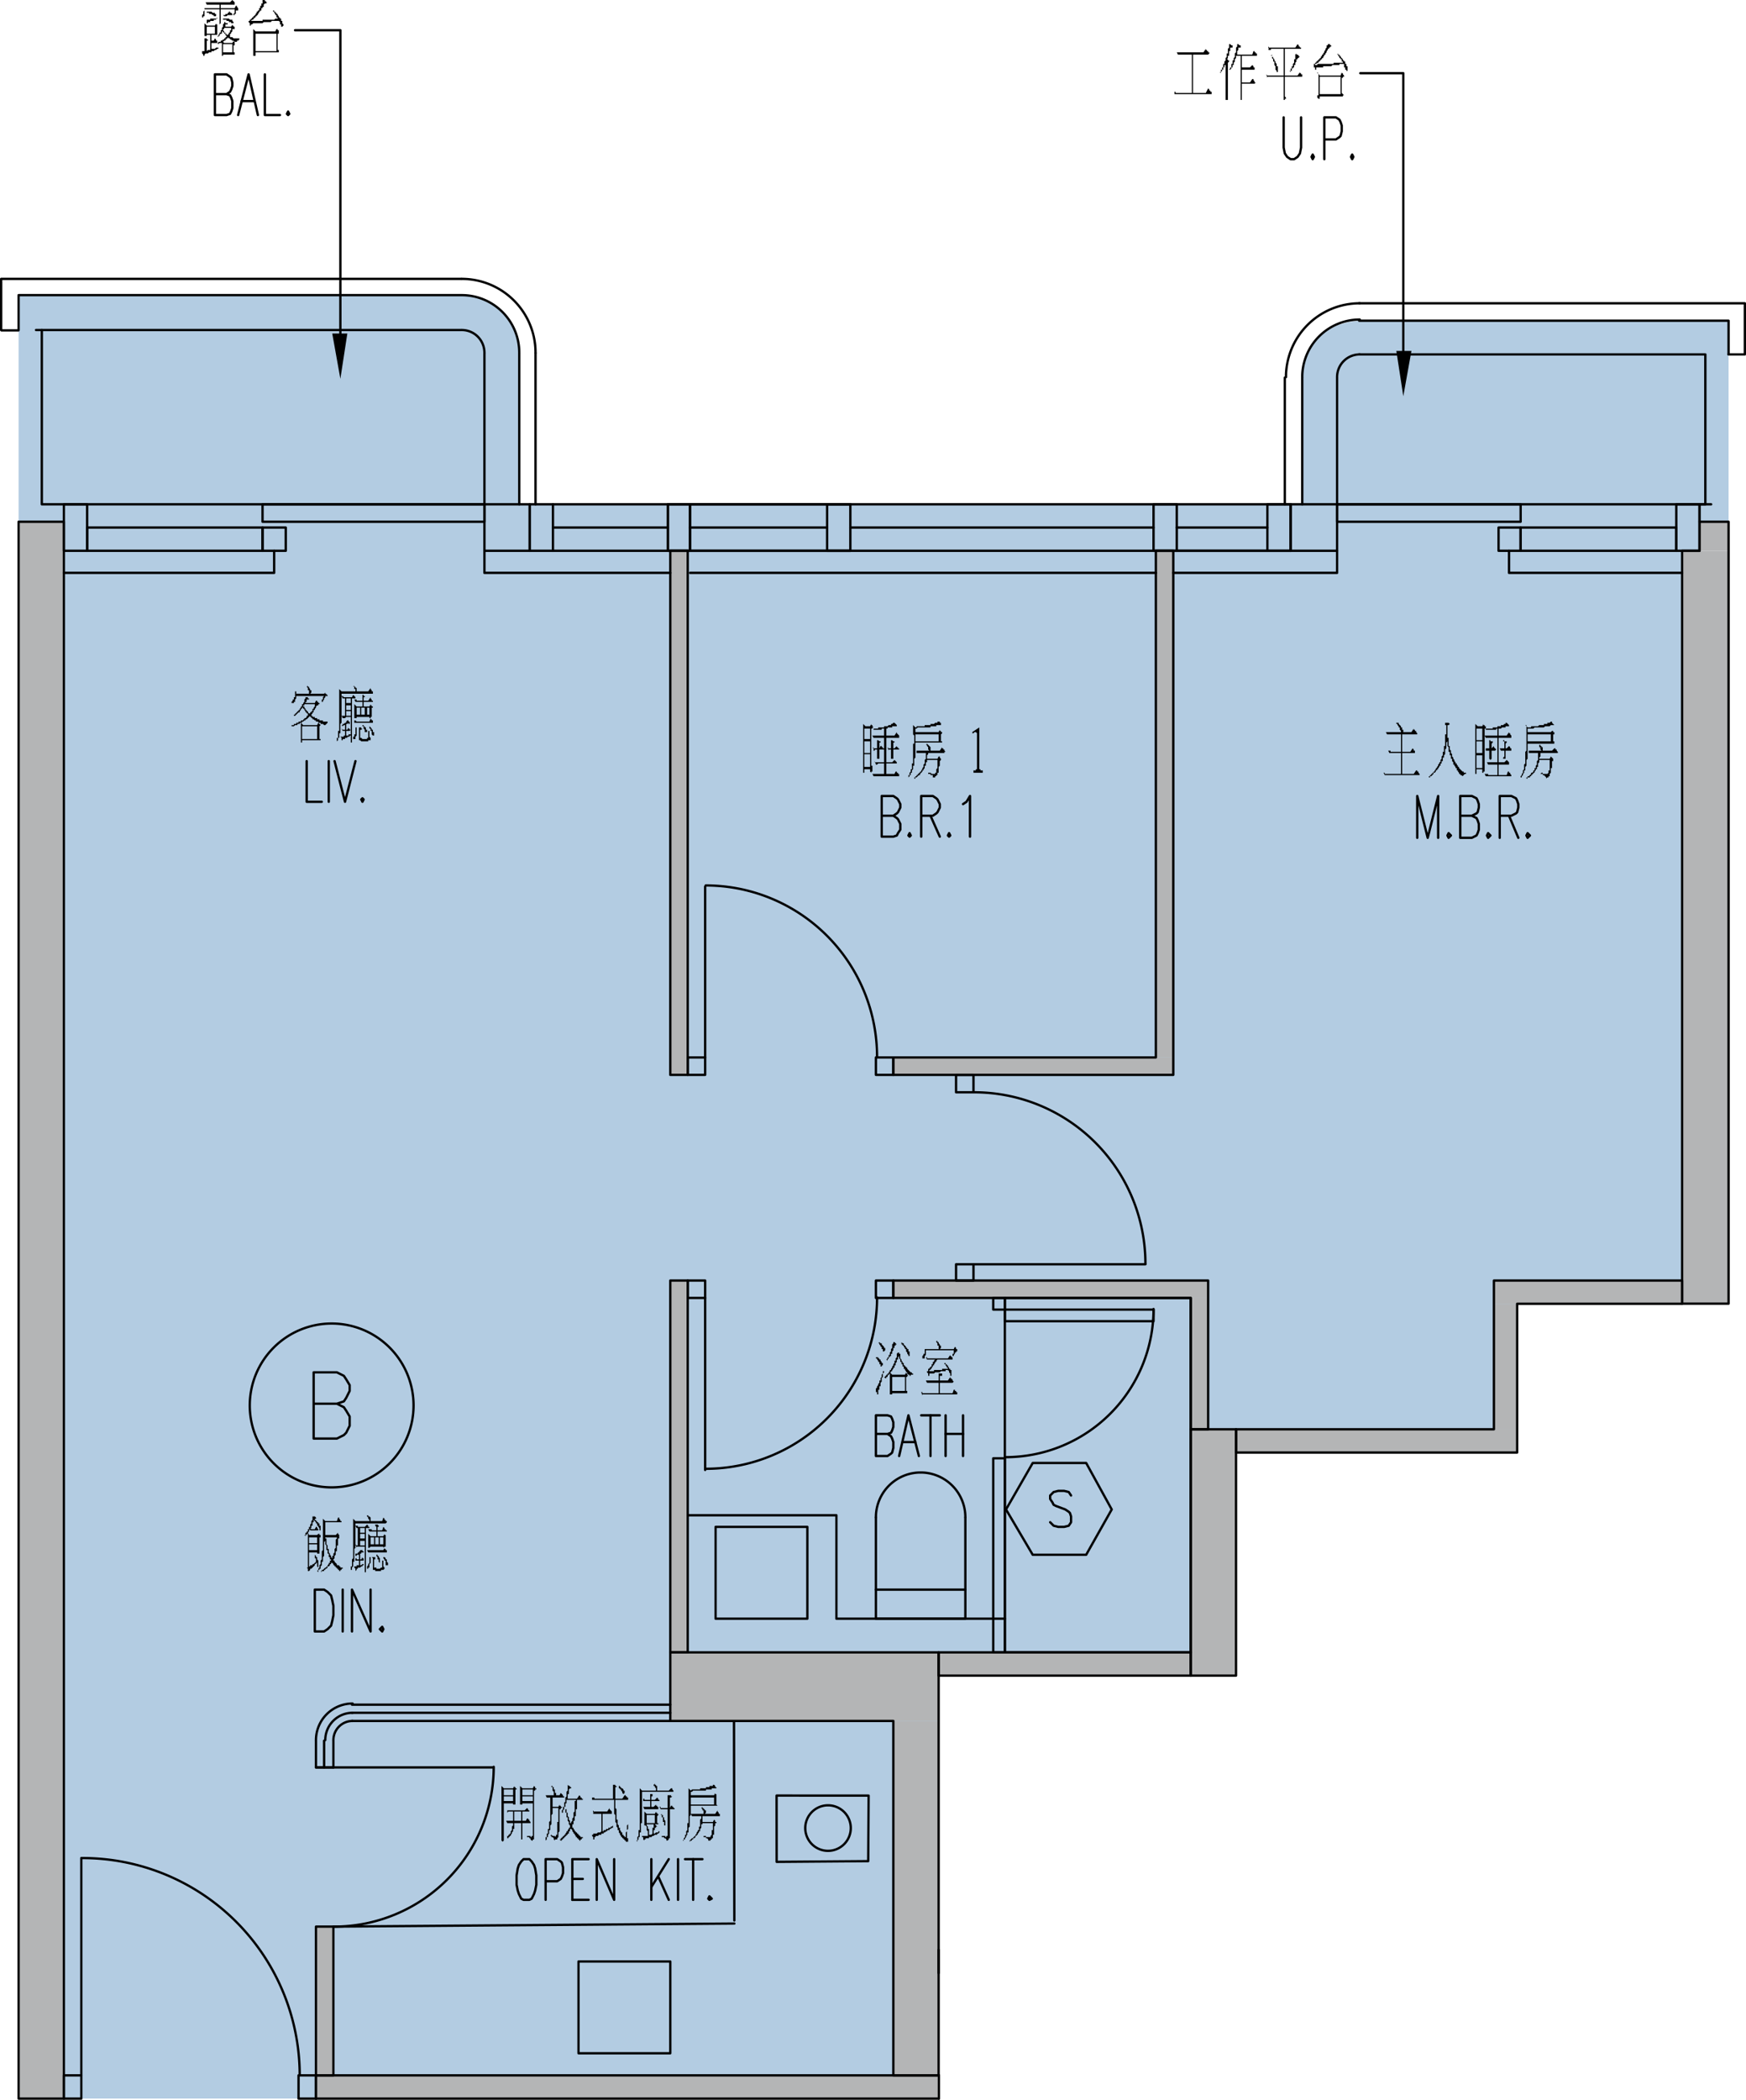 <svg xmlns="http://www.w3.org/2000/svg" viewBox="0 0 180.36 216.84"><defs><style>.cls-1{fill:#b3cce2;}.cls-2,.cls-4,.cls-5,.cls-6{fill:none;stroke-linecap:round;}.cls-2,.cls-5,.cls-6{stroke:#000;}.cls-2,.cls-5{stroke-linejoin:round;}.cls-2{stroke-width:0.24px;}.cls-3{fill:#b4b5b6;}.cls-4{stroke:#b4b5b6;}.cls-4,.cls-6{stroke-miterlimit:10;stroke-width:0;}.cls-5{stroke-width:0.24px;}</style></defs><g id="圖層_2" data-name="圖層 2"><g id="圖層_1-2" data-name="圖層 1"><polygon class="cls-1" points="139.32 33.24 138.12 33.6 137.16 34.08 136.2 34.8 135.48 35.76 135 36.72 134.64 37.8 134.52 39 134.52 52.08 53.64 52.08 53.64 36.48 53.52 35.4 53.28 34.44 52.8 33.48 52.2 32.64 51.48 31.92 50.64 31.32 49.68 30.84 48.72 30.6 47.64 30.48 1.92 30.48 1.92 30.6 1.92 30.84 1.92 31.32 1.92 31.92 1.92 32.64 1.92 33.48 1.92 34.44 1.92 35.4 1.92 36.48 1.92 52.08 1.92 53.88 4.32 53.88 4.32 56.88 4.32 134.64 4.32 150 4.32 173.04 4.32 216.72 96.96 216.72 96.96 173.04 127.68 173.04 127.68 150 156.72 150 156.72 134.64 173.76 134.64 173.76 56.88 175.56 56.88 178.56 53.88 178.56 52.08 178.56 39 178.56 37.8 178.56 36.72 178.56 35.76 178.56 34.8 178.56 34.08 178.56 33.6 178.56 33.24 178.56 33.12 140.4 33.12 139.32 33.24"/><polyline class="cls-2" points="89.727 185.431 89.686 192.199 80.227 192.273 80.22 185.426 89.727 185.431"/><path class="cls-2" d="M87.885,188.781a2.351,2.351,0,1,0-2.349,2.354,2.353,2.353,0,0,0,2.349-2.354"/><line class="cls-2" x1="75.857" y1="198.643" x2="34.44" y2="198.96"/><line class="cls-2" x1="75.821" y1="177.72" x2="75.857" y2="198.325"/><path class="cls-3" d="M178.56,134.628,173.76,56.88h4.8Zm-4.8,0h4.8L173.76,56.88Z"/><path class="cls-3" d="M178.56,56.88l-3-3h3Zm-3,0h3l-3-3Z"/><path class="cls-3" d="M127.68,173.04,123,147.6h4.68Zm-4.68,0h4.68L123,147.6Z"/><path class="cls-3" d="M156.72,150l-29.04-2.4h29.04Zm-29.04,0h29.04l-29.04-2.4Z"/><path class="cls-3" d="M156.72,147.6l-2.4-12.96h2.4Zm-2.4,0h2.4l-2.4-12.96Z"/><path class="cls-3" d="M173.76,134.64l-19.44-2.4h19.44Zm-19.44,0h19.44l-19.44-2.4Z"/><path class="cls-3" d="M123,173.04l-26.04-2.4H123Zm-26.04,0H123l-26.04-2.4Z"/><path class="cls-3" d="M96.96,214.32l-4.68-36.6h4.68Zm-4.68,0h4.68l-4.68-36.6Z"/><path class="cls-3" d="M96.96,177.72l-27.72-7.08H96.96Zm-27.72,0H96.96l-27.72-7.08Z"/><path class="cls-3" d="M6.6,216.72,1.92,53.88H6.6Zm-4.68,0H6.6L1.92,53.88Z"/><path class="cls-3" d="M34.44,214.32l-1.8-15.36h1.8Zm-1.8,0h1.8l-1.8-15.36Z"/><path class="cls-3" d="M71.04,111l-1.8-54.12h1.8Zm-1.8,0h1.8l-1.8-54.12Z"/><path class="cls-3" d="M121.2,111l-28.92-1.8H121.2Zm-28.92,0H121.2l-28.92-1.8Z"/><path class="cls-3" d="M121.2,109.2l-1.8-52.32h1.8Zm-1.8,0h1.8l-1.8-52.32Z"/><path class="cls-3" d="M124.8,147.6,123,134.04h1.8Zm-1.8,0h1.8L123,134.04Z"/><path class="cls-3" d="M124.8,134.04l-32.52-1.8H124.8Zm-32.52,0H124.8l-32.52-1.8Z"/><path class="cls-3" d="M71.04,170.64l-1.8-38.4h1.8Zm-1.8,0h1.8l-1.8-38.4Z"/><path class="cls-3" d="M96.96,216.72l-64.32-2.4H96.96Zm-64.32,0H96.96l-64.32-2.4Z"/><path class="cls-3" d="M96.99,216.72h0Z"/><path class="cls-4" d="M96.99,216.72h0Z"/><path class="cls-3" d="M96.96,214.32h.03v2.4Zm0,0Z"/><path class="cls-4" d="M96.96,214.32h.03v2.4Zm0,0Z"/><polygon class="cls-3" points="96.99 216.72 96.96 216.72 96.96 214.32 96.99 216.72"/><polygon class="cls-4" points="96.99 216.72 96.96 216.72 96.96 214.32 96.99 216.72"/><line class="cls-5" x1="69.24" y1="176.88" x2="36.36" y2="176.88"/><path class="cls-5" d="M36.42,176.88a2.82,2.82,0,0,0-2.82,2.82"/><line class="cls-5" x1="33.48" y1="179.76" x2="33.48" y2="182.52"/><line class="cls-5" x1="69.24" y1="177.72" x2="36.36" y2="177.72"/><path class="cls-5" d="M36.42,177.72a1.98,1.98,0,0,0-1.98,1.98"/><polyline class="cls-5" points="34.44 179.76 34.44 182.52 32.64 182.52 32.64 179.76"/><path class="cls-5" d="M36.42,175.92a3.78,3.78,0,0,0-3.78,3.78"/><line class="cls-5" x1="36.36" y1="176.04" x2="69.24" y2="176.04"/><polyline class="cls-5" points="73.92 167.16 83.4 167.16 83.4 157.68 73.92 157.68 73.92 167.16"/><polyline class="cls-5" points="103.8 134.04 123 134.04 123 170.64 103.8 170.64 103.8 134.04"/><path class="cls-5" d="M99.72,156.683a4.62,4.62,0,1,0-9.24,0"/><polyline class="cls-5" points="99.72 156.72 99.72 167.16 90.48 167.16 90.48 156.72"/><polyline class="cls-5" points="71.04 156.48 86.4 156.48 86.4 167.16 103.8 167.16"/><line class="cls-5" x1="90.48" y1="164.16" x2="99.72" y2="164.16"/><polyline class="cls-5" points="98.76 132.24 100.56 132.24 100.56 130.56 98.76 130.56 98.76 132.24"/><polyline class="cls-5" points="98.76 112.8 100.56 112.8 100.56 111 98.76 111 98.76 112.8"/><line class="cls-5" x1="100.56" y1="130.56" x2="118.32" y2="130.56"/><path class="cls-5" d="M118.32,130.5a17.7,17.7,0,0,0-17.7-17.7"/><polyline class="cls-5" points="71.04 111 71.04 109.2 72.84 109.2 72.84 111 71.04 111"/><polyline class="cls-5" points="90.48 111 90.48 109.2 92.28 109.2 92.28 111 90.48 111"/><line class="cls-5" x1="72.84" y1="109.2" x2="72.84" y2="91.56"/><path class="cls-5" d="M90.6,109.14a17.7,17.7,0,0,0-17.7-17.7"/><polyline class="cls-5" points="6.6 216.72 6.6 214.32 8.4 214.32 8.4 216.72 6.6 216.72"/><polyline class="cls-5" points="30.84 216.72 30.84 214.32 32.64 214.32 32.64 216.72 30.84 216.72"/><line class="cls-5" x1="8.4" y1="214.32" x2="8.4" y2="191.88"/><path class="cls-5" d="M30.96,214.26a22.44,22.44,0,0,0-22.5-22.38"/><polyline class="cls-5" points="71.04 132.24 71.04 134.04 72.84 134.04 72.84 132.24 71.04 132.24"/><polyline class="cls-5" points="90.48 132.24 90.48 134.04 92.28 134.04 92.28 132.24 90.48 132.24"/><line class="cls-5" x1="72.84" y1="134.04" x2="72.84" y2="151.8"/><path class="cls-5" d="M72.9,151.68a17.7,17.7,0,0,0,17.7-17.7"/><line class="cls-5" x1="138.12" y1="52.08" x2="138.12" y2="39"/><path class="cls-5" d="M140.46,36.6a2.34,2.34,0,0,0-2.34,2.34"/><polyline class="cls-5" points="140.4 36.6 176.16 36.6 176.16 52.08 138.12 52.08"/><polyline class="cls-5" points="127.68 147.6 123 147.6 123 173.04 127.68 173.04 127.68 147.6"/><polyline class="cls-5" points="156.72 150 127.68 150 127.68 147.6 154.32 147.6 154.32 132.24 173.76 132.24 173.76 134.64 156.72 134.64 156.72 150"/><polyline class="cls-5" points="123 170.64 96.96 170.64 96.96 173.04 123 173.04 123 170.64"/><polyline class="cls-5" points="96.96 170.64 69.24 170.64 69.24 177.72 92.28 177.72 92.28 214.32 96.96 214.32 96.96 170.64"/><polyline class="cls-5" points="6.6 53.88 6.6 216.72 1.92 216.72 1.92 53.88 6.6 53.88"/><polyline class="cls-5" points="9 52.08 6.6 52.08 6.6 56.88 9 56.88 9 52.08"/><polyline class="cls-5" points="71.28 52.08 69 52.08 69 56.88 71.28 56.88 71.28 52.08"/><line class="cls-5" x1="69" y1="56.88" x2="57.12" y2="56.88"/><polyline class="cls-5" points="57.12 52.08 54.72 52.08 54.72 56.88 57.12 56.88 57.12 52.08"/><polyline class="cls-5" points="54.72 52.08 50.04 52.08 50.04 56.88 54.72 56.88 54.72 52.08"/><polyline class="cls-5" points="29.52 54.48 27.12 54.48 27.12 56.88 29.52 56.88 29.52 54.48"/><line class="cls-5" x1="130.92" y1="54.48" x2="121.56" y2="54.48"/><polyline class="cls-5" points="27.12 54.48 9 54.48 9 56.88 27.12 56.88 27.12 54.48"/><polyline class="cls-5" points="50.04 52.08 27.12 52.08 27.12 53.88 50.04 53.88 50.04 52.08"/><polyline class="cls-5" points="50.04 56.88 50.04 59.16 69.24 59.16"/><line class="cls-5" x1="121.56" y1="56.88" x2="130.92" y2="56.88"/><polyline class="cls-5" points="28.32 56.88 28.32 59.16 6.6 59.16"/><line class="cls-5" x1="71.28" y1="52.08" x2="133.32" y2="52.08"/><polyline class="cls-5" points="173.16 52.08 175.56 52.08 175.56 56.88 173.16 56.88 173.16 52.08"/><polyline class="cls-5" points="119.16 52.08 121.56 52.08 121.56 56.88 119.16 56.88 119.16 52.08"/><polyline class="cls-5" points="130.92 52.08 133.32 52.08 133.32 56.88 130.92 56.88 130.92 52.08"/><polyline class="cls-5" points="133.32 52.08 138.12 52.08 138.12 56.88 133.32 56.88 133.32 52.08"/><polyline class="cls-5" points="154.8 54.48 157.08 54.48 157.08 56.88 154.8 56.88 154.8 54.48"/><polyline class="cls-5" points="157.08 54.48 173.16 54.48 173.16 56.88 157.08 56.88 157.08 54.48"/><polyline class="cls-5" points="138.12 52.08 157.08 52.08 157.08 53.88 138.12 53.88 138.12 52.08"/><polyline class="cls-5" points="138.12 56.88 138.12 59.16 121.2 59.16"/><polyline class="cls-5" points="155.88 56.88 155.88 59.16 173.76 59.16"/><polyline class="cls-5" points="69 52.08 71.28 52.08 71.28 56.88 69 56.88 69 52.08"/><polyline class="cls-5" points="85.44 52.08 87.84 52.08 87.84 56.88 85.44 56.88 85.44 52.08"/><line class="cls-5" x1="87.84" y1="52.08" x2="71.28" y2="52.08"/><line class="cls-5" x1="87.84" y1="56.88" x2="71.28" y2="56.88"/><line class="cls-5" x1="85.44" y1="54.48" x2="71.28" y2="54.48"/><polyline class="cls-5" points="34.44 198.96 32.64 198.96 32.64 214.32 34.44 214.32 34.44 198.96"/><polyline class="cls-5" points="71.04 56.88 69.24 56.88 69.24 111 71.04 111 71.04 56.88"/><polyline class="cls-5" points="121.2 111 121.2 56.88 119.4 56.88 119.4 109.2 92.28 109.2 92.28 111 121.2 111"/><polyline class="cls-5" points="123 134.04 123 147.6 124.8 147.6 124.8 132.24 92.28 132.24 92.28 134.04 123 134.04"/><polyline class="cls-5" points="71.04 132.24 69.24 132.24 69.24 170.64 71.04 170.64 71.04 132.24"/><line class="cls-5" x1="119.16" y1="54.48" x2="87.84" y2="54.48"/><line class="cls-5" x1="69" y1="54.48" x2="57.12" y2="54.48"/><line class="cls-5" x1="119.4" y1="59.16" x2="71.28" y2="59.16"/><line class="cls-5" x1="133.32" y1="56.88" x2="71.28" y2="56.88"/><line class="cls-5" x1="32.64" y1="216.72" x2="32.64" y2="214.32"/><line class="cls-5" x1="96.96" y1="201.36" x2="96.96" y2="203.76"/><line class="cls-5" x1="132.72" y1="52.08" x2="132.72" y2="39"/><path class="cls-5" d="M140.46,31.32a7.62,7.62,0,0,0-7.62,7.62"/><polyline class="cls-5" points="140.4 31.32 180.24 31.32 180.24 36.6 178.56 36.6"/><line class="cls-5" x1="55.32" y1="52.08" x2="55.32" y2="36.48"/><path class="cls-5" d="M55.32,36.42A7.62,7.62,0,0,0,47.7,28.8"/><polyline class="cls-5" points="47.64 28.8 0.12 28.8 0.12 34.08"/><line class="cls-5" x1="134.52" y1="52.08" x2="134.52" y2="39"/><path class="cls-5" d="M140.46,33a5.94,5.94,0,0,0-5.94,5.94"/><polyline class="cls-5" points="140.4 33.12 178.56 33.12 178.56 36.6"/><polyline class="cls-5" points="4.32 34.08 4.32 52.08 50.04 52.08"/><line class="cls-5" x1="53.64" y1="52.08" x2="53.64" y2="36.48"/><path class="cls-5" d="M53.64,36.42a5.94,5.94,0,0,0-5.94-5.94"/><polyline class="cls-5" points="47.64 30.48 1.92 30.48 1.92 34.08"/><line class="cls-5" x1="50.04" y1="52.08" x2="50.04" y2="36.48"/><path class="cls-5" d="M50.04,36.42a2.34,2.34,0,0,0-2.34-2.34"/><line class="cls-5" x1="47.64" y1="34.08" x2="3.72" y2="34.08"/><polyline class="cls-5" points="175.56 53.88 175.56 52.08 176.76 52.08"/><line class="cls-5" x1="96.99" y1="214.32" x2="32.64" y2="214.32"/><line class="cls-5" x1="96.99" y1="216.72" x2="32.64" y2="216.72"/><line class="cls-5" x1="96.99" y1="214.32" x2="96.99" y2="216.72"/><line class="cls-5" x1="69" y1="52.08" x2="57.12" y2="52.08"/><polyline class="cls-5" points="69.24 212.04 59.76 212.04 59.76 202.56 69.24 202.56 69.24 212.04"/><polyline class="cls-5" points="119.16 135.24 119.16 136.44 103.8 136.44 103.8 135.24 119.16 135.24"/><path class="cls-5" d="M103.86,150.48a15.3,15.3,0,0,0,15.3-15.3"/><polyline class="cls-5" points="103.8 170.64 102.6 170.64 102.6 150.6 103.8 150.6 103.8 170.64"/><polyline class="cls-5" points="102.6 134.04 103.8 134.04 103.8 135.24 102.6 135.24 102.6 134.04"/><line class="cls-5" x1="34.44" y1="182.52" x2="50.88" y2="182.52"/><path class="cls-5" d="M34.5,198.96A16.5,16.5,0,0,0,51,182.46"/><line class="cls-5" x1="34.44" y1="182.52" x2="32.64" y2="182.52"/><polyline class="cls-5" points="178.56 53.88 178.56 134.628 173.76 134.628 173.76 56.88 175.56 56.88 175.56 53.88 178.56 53.88"/><path class="cls-5" d="M42.72,145.14a8.46,8.46,0,1,0-8.46,8.46,8.46,8.46,0,0,0,8.46-8.46"/><polyline class="cls-5" points="34.8 144.96 35.52 145.32 35.76 145.68 36.12 146.28 36.12 147.24 35.76 147.96 35.52 148.2 34.8 148.56 32.4 148.56 32.4 141.72 34.8 141.72 35.52 142.08 35.76 142.44 36.12 143.04 36.12 143.64 35.76 144.36 35.52 144.72 34.8 144.96 32.4 144.96"/><path d="M53.842,188.033v-.96h-.72v.96Zm-1.44-1.2h0v.12h1.8l.24-.24.12.12v.12h.12v.12h-.72v.96h.36l.12-.24h.12v.12h.12v.12l.12.12v.12h-.84v1.68h-.12v-1.68h-.72v.6h-.12v.24l-.12.12v.12l-.12.12v.12h-.12v.12h-.12v.12h-.12v-.24h.12v-.12h.12v-.12h.12v-.24l.12-.12v-.36l.12-.12v-.24h-.6l-.12-.24h.72v-.96h-.48l-.12.12Zm1.56-1.44h1.08v-.6h-1.08Zm0,.6h1.08v-.48h-1.08Zm-.24-1.56.24.24h1.08l.12-.24.12.12v.12h.12v.12h-.12v.12h-.12v5.04h-.12v.12h-.12l-.12-.12v-.12h-.12v-.12h-.24v-.12h.36v.12h.12v-.12h.12v-3.36h-1.08v.12h-.24Zm-1.68.96h.96v-.6h-.96Zm0,.6h.96v-.48h-.96Zm-.24-1.56.24.24h.96l.12-.24v.12h.12v.12h.12v.12h-.12v1.56h-.24v-.12h-.96v3.84l-.12.12-.12-.12v-5.64Z"/><path d="M58.642,184.313h0l.12.12h.12v.12h.12v.12h-.12l-.12.12v.48h-.12v.48h.96l.24-.36.12.12v.12h.12v.12h.12v.12h-.6v.96h-.12v.72h-.12v.48h-.12v.36h-.12v.36h.12v.12l.12.12v.12h.12v.12h.12v.12h.12v.12h.12v.12h.12v.12h.24v.12h-.12v.12h-.12v.12h-.12v-.12h-.12v-.12h-.12v-.12h-.12v-.12l-.12-.12v-.12h-.12v-.12l-.12-.12v-.12l-.12-.12h-.12v.24h-.12v.24h-.12v.12h-.12v.12h-.12v.12h-.12v.12h-.12v.12h-.12v.12h-.12l-.12-.12h.12v-.12h.12v-.12h.12v-.12h.12v-.12h.12v-.12l.12-.12v-.12h.12v-.12l.12-.12v-.12h.12v-.24l-.12-.12v-.24l-.12-.12v-.36h-.12v-.48h-.12v-.36h.12v.36h.12v.36l.12.12v.24l.12.12v.24h.12v-.12l.12-.12v-.24l.12-.12v-.48l.12-.12v-1.08h.12v-.12h-.96v.36h-.12v.36h-.12v.24l-.12.12v.24h-.12v-.24l.12-.12v-.24h.12v-.48h.12v-.48l.12-.12v-.48l.12-.12v-.6Zm-1.56.12h0v.12h.12v.24h.12v.36h.12v.24h.36l.12-.24.12.12.12.12v.12h.12v.12h-1.2v.96h.6l.12-.24v.12h.12v.12h.12v.12h-.12v.12h-.12v2.28l-.12.12v.48l-.12.12v.12h-.24v.12l-.12-.12v-.12l-.12-.12h-.12v-.12h-.12l.12-.12.12.12h.24v.12l.12-.12v-.12h.12v-1.32h.12v-1.44h-.6v.6l-.12.12v.96l-.12.12v.48h-.12v.36l-.12.12v.24h-.12v.24l-.12.12v-.36h.12v-.36h.12v-.48h.12v-.72l.12-.12v-2.4h-.36l-.12-.24h.84v-.36l-.12-.12v-.36h-.12v-.12Z"/><path d="M63.922,184.433h.12v.12h.12v.12h.12l.12.12v.12h.12v.24l-.12.12-.12-.12v-.12l-.12-.12v-.12h-.12v-.12h-.12v-.24Zm-2.64,2.52v.12h1.44l.24-.36v.12l.12.12.12.12v.24h-.96v1.8h.12v-.12h.24v-.12h.24v-.12h.24v-.12h.12l.12-.12v.24h-.12l-.12.12h-.12v.12h-.24v.12h-.12l-.12.12h-.12v.12h-.24v.12h-.24l-.12.12h-.24v.12h-.12v.24h-.12v-.24l-.12-.12v-.12h.12v-.12h.36l.12-.12h.24l.12-.12v-1.8h-.84Zm-.12-1.32h.24v.12h1.92v-1.44h.24v.12h.12v.12h-.12v1.2h.72l.24-.36h.12v.12h.12v.12h.12v.24h-1.32v.84l.12.12v1.08h.12v.48l.12.12v.24h.12v.24l.12.12v.12h.12v.24h.12v.12h.12v.12h.12v-.48l.12-.12v-.6l.12-.12v.48l-.12.12v.84h.12v.36h-.24v-.12h-.12v-.12h-.12v-.12h-.12v-.12h-.12v-.12l-.12-.12v-.12l-.12-.12v-.24h-.12v-.24l-.12-.12v-.36l-.12-.12v-.72l-.12-.12v-1.44h-2.28Z"/><path d="M68.362,187.313v.12h.12v.24h.12v.24l.12.12v.48h-.12v-.36h-.12v-.48h-.12v-.24h-.12Zm-.24-.72h.12v.12h.72v-1.32h.36v.12h.12l-.12.12h-.12v1.08l.12-.24h.12v.12h.12v.12h.12v.12h-.48v3h-.12v.12l-.12.12h-.12v-.12l-.12-.12h-.12v-.12h-.24v-.12h.36v.12h.12v-.12h.12v-2.76h-.72Zm-1.32,1.68h.84v-.84h-.84Zm.24,1.2h.24l.12-.12v-.6h.12v-.36h-.72v.12l.12.12v.24h.12v.6Zm-.48-2.4.24.24h.84l.12-.24v.12h.12v.12h.12v.12l-.12.12v.72h.12v.12h-.36l.12.12.12.12h-.12v.12h-.12v.24h-.12v.36h.12l.12-.12h.24v-.12h.12v.12l-.12.12h-.12v.12h-.24l-.12.12h-.12l-.12.12h-.24v.12h-.36v.12h-.12v.12l-.12-.12v-.24h-.12v-.12h.6v-.48l-.12-.12v-.36l-.12-.12h-.12Zm-.12-1.32h.12v.12h.6v-.6h.24v.24h-.12v.36h.36l.24-.24.12.12v.12h.12v.12h-.84v.6h.24l.24-.24v.12h.12v.12h.12v.24h-1.44l-.12-.24h.72v-.6h-.72Zm1.2-1.56v.12h.12v.12h.12v.48h1.2l.24-.24h.12v.12l.12.12v.12h-3.24v3.24h-.12v.96h-.12v.48h-.12v.24l-.12.12v.12l-.12-.12h.12v-.36l.12-.12v-.6h.12v-4.32l.24.24h1.44v-.24l-.12-.12v-.12h-.12v-.12Z"/><path d="M72.562,186.593h0v.12h.12v.12h.12v.12h.12v.24l-.12.12h1.08l.24-.36v.12l.12.12v.12h.12v.24h-1.8v.6h1.08l.12-.24.12.12v.12h.12v.12h-.12v.24l-.12.12v.84h-.12v.36h-.12v.12h-.12v.12h-.24v-.12l-.12-.12h-.12v-.12h-.24v-.12h.24v.12h.48v-.12l.12-.12v-.48h.12v-.72h-1.08v.12h-.12v.36l-.12.12v.24h-.12v.12l-.12.12v.12h-.12v.12h-.12v.12l-.12.12h-.12v.12h-.12v.12h-.12l-.12.12v-.12l.12-.12.12-.12h.12v-.12h.12v-.12h.12v-.12l.12-.12v-.12l.12-.12v-.12h.12v-.36h.12v-.72l.12-.12v-.24h-.96l-.12-.24h1.32v-.36h-.12v-.12l-.12-.12Zm-1.2-.24h2.4v-.72h-2.4Zm2.4-1.68h-.24v.12h-.6v.12h-1.32l-.12.12h-.12v.36h2.4l.12-.24v.12h.12v1.08l.12.12h-2.76v.96l-.12.12v1.08l-.12.12v.48h-.12v.24l-.12.12v.12l-.12.12v.12h-.12v.12h-.12l.12-.12v-.12l.12-.12v-.24h.12v-.36l.12-.12v-.72h.12v-3.6l.24.24.12-.12h.84v-.12h.6v-.12h.36v-.12h.36v-.12h.12l.12.12v.12h.12v.12h-.24Z"/><polyline class="cls-5" points="54.082 191.993 53.842 192.233 53.602 192.593 53.482 192.953 53.362 193.673 53.362 194.633 53.482 195.233 53.602 195.593 53.842 196.073 54.082 196.193 54.682 196.193 54.922 196.073 55.162 195.593 55.282 195.233 55.402 194.633 55.402 193.673 55.282 192.953 55.162 192.593 54.922 192.233 54.682 191.993 54.082 191.993"/><polyline class="cls-5" points="56.362 196.193 56.362 191.993 57.562 191.993 57.922 192.233 58.042 192.353 58.162 192.833 58.162 193.433 58.042 193.793 57.922 194.033 57.562 194.273 56.362 194.273"/><polyline class="cls-5" points="59.122 196.193 59.122 191.993 60.802 191.993"/><line class="cls-5" x1="59.122" y1="194.033" x2="60.202" y2="194.033"/><line class="cls-5" x1="59.122" y1="196.193" x2="60.802" y2="196.193"/><polyline class="cls-5" points="61.642 196.193 61.642 191.993 63.442 196.193 63.442 191.993"/><line class="cls-5" x1="67.282" y1="191.993" x2="67.282" y2="196.193"/><line class="cls-5" x1="69.082" y1="191.993" x2="67.282" y2="194.873"/><line class="cls-5" x1="68.002" y1="193.793" x2="69.082" y2="196.193"/><line class="cls-5" x1="70.042" y1="191.993" x2="70.042" y2="196.193"/><line class="cls-5" x1="71.602" y1="191.993" x2="71.602" y2="196.193"/><line class="cls-5" x1="70.762" y1="191.993" x2="72.562" y2="191.993"/><polyline class="cls-5" points="73.282 195.833 73.162 196.073 73.282 196.193 73.522 196.073 73.282 195.833"/><path d="M92.16,143.64h1.32V142.2H92.16Zm.6-3.96h.12v.12H93v.24h0v.24l.12.12v.12l.12.12v.12h.12V141h.12v.12h.12v.12h.12v.12l.12.12.12.12.12.12h.12v.12h.12v.12h-.24v.12h-.12v-.12h-.12l-.12-.12v-.12H93.6v-.12l-.12-.12v-.12h-.12v-.24h-.12v-.24h-.12v-.24H93v-.24l-.12-.12v-.24l-.12.12v.24h-.12v.24l-.12.12V141H92.4v.24h-.12v.12l-.12.12v.12h-.12v.12h-.12l.24.24h1.32l.12-.24v.12h.12v.12l.12.12h-.12v.12H93.6v1.44h.12v.24H92.16V144h-.24v-2.16l-.12.12-.12.12v.12h-.12v.12h-.12l-.12-.12h.12v-.12h.12v-.12h.12v-.12h.12v-.12l.12-.12v-.12h.12v-.12l.12-.12v-.12l.12-.12v-.12l.12-.12v-.24h.12v-.24l.12-.12v-.36Zm.36-1.08h0l.12.12h.12v.12l.12.12.12.12v.12h.12v.12h.12v.24h.12v.48h-.12v-.12l-.12-.12v-.12l-.12-.12v-.24h-.12v-.12l-.12-.12v-.12h-.12v-.12h-.12v-.24Zm-.84,0h.12l.12.12.12.12h-.12v.12H92.4v.24h-.12v.24l-.12.12v.24h-.12v.24h-.12v.12H91.8v.12l-.12.12v.12l-.12-.12.12-.12v-.12h.12v-.24h.12v-.24l.12-.12v-.24l.12-.12v-.36l.12-.12Zm-.96,3h0v.12l-.12.12v.36l-.12.12v.36l-.12.12v.36h-.12v.36h-.12V144H90.6v-.24h-.12v-.36l.12-.12v-.12l.12-.12v-.12l.12-.12v-.24h.12v-.24l.12-.12v-.24l.12-.12v-.24Zm-.84-1.44h.24v.12h.12v.12h.12v.12l.12.12v.12h.12V141h-.12v.12h-.12v-.24h-.12v-.24h-.12v-.12l-.12-.12v-.12h-.12Zm.36-1.56h0l.12.12h.12v.12l.12.12.12.12v.12h.12v.24l-.12.12H91.2v-.24h-.12v-.24h-.12v-.12l-.12-.12v-.12h-.12Z"/><path d="M95.64,142.56h1.32v-.72h.36v.24h-.24v.48h.84l.24-.36v.12h.12v.12h.12v.12l.12.12-.12.12H97.08v1.08H98.4l.12-.36h.12v.12h.12v.12h.12V144h-3.6v.12l-.12-.36h.12v.12h1.68V142.8h-1.2Zm0-2.4h.12v.12h2.16l.24-.36v.12h.12v.12h.12v.24H96.84l-.12.12v.12H96.6v.12l-.12.12V141h-.12v.12l-.12.12v.12h-.12v.12H96v.12h.48v-.12h.84v-.12h.6v-.12H97.8v-.12l-.12-.12v-.12h-.12v-.12h.12v.12h.12V141h.12v.12l.12.12v.12h.12v.12h.12v.6h-.12v-.24l-.12-.12v-.12l-.12-.12h-.24v.12H97.2l-.12.12H96.6l-.12.12H96v.24h-.12v-.24l-.12-.12v-.12h.12v-.24H96v-.12h.12v-.12h.12v-.24h.12v-.24h.12v-.12l.12-.12h-.84Zm1.08-1.68h.12v.12h.12v.12l.12.12v.12h.12v.24l-.12.12h1.44l.12-.24.12.12v.12h.12v.24h-.12v.12h-.12v.12l-.12.12v.12H98.4v-.24h.12v-.36H95.64v.48l-.12.12v.24h-.24v-.24l.12-.12v-.12h.12v-.48h.12v0h1.32v-.36h-.12v-.24l-.12-.12Z"/><polyline class="cls-5" points="91.68 148.08 92.04 148.32 92.16 148.56 92.28 148.92 92.28 149.52 92.16 150 92.04 150.12 91.68 150.36 90.48 150.36 90.48 146.16 91.68 146.16 92.04 146.28 92.16 146.52 92.28 146.88 92.28 147.36 92.16 147.72 92.04 147.96 91.68 148.08 90.48 148.08"/><polyline class="cls-5" points="92.88 150.36 93.84 146.16 94.92 150.36"/><line class="cls-5" x1="93.24" y1="148.92" x2="94.56" y2="148.92"/><line class="cls-5" x1="96.12" y1="146.16" x2="96.12" y2="150.36"/><line class="cls-5" x1="95.16" y1="146.16" x2="97.08" y2="146.16"/><line class="cls-5" x1="97.68" y1="146.16" x2="97.68" y2="150.36"/><line class="cls-5" x1="99.48" y1="146.16" x2="99.48" y2="150.36"/><line class="cls-5" x1="97.68" y1="148.08" x2="99.48" y2="148.08"/><path d="M31.32,72.96h.12v.12l.12.12v.12h.12v.12h.12v.12l.12.12h.12v-.12h.12v-.12h.12V73.2h.12v-.12l.12-.12v-.24H31.44v.12h-.12Zm-.12,3.36h1.56V75H31.2ZM31.56,72h.24v.12h.12v.12h-.24v.24h-.12v.12h.96l.12-.24h.12v.12h.12v.12H33v.12h-.12v.12h-.12l-.12.12v.12l-.12.12v.12H32.4v.24h-.12v.12l-.12.12v.12h.12v.12h.24v.12h.24v.12H33v.12h.36v.12h.48v.12h0l-.12.12-.12.12h-.12l-.12-.12h-.24v-.12h-.24v-.12h-.24V74.4h-.12l-.12-.12h-.12v-.12h-.12v-.12h-.12v-.12l-.12.12-.12.12-.12.12h-.12v.12h-.12l-.12.12H31.2v.12h-.12l.24.24h1.44l.12-.24.12.12.12.12L33,75v1.32h.12v.12H31.2v.24h-.12V74.64h-.12v.12h-.24v.12h-.24l-.12.12h-.24v-.12h.24v-.12h.24v-.12h.24v-.12h.24V74.4h.24v-.12h.12v-.12h.12l.12-.12v-.12h.12v-.24h-.12v-.12h-.12v-.12l-.12-.12V73.2h-.12v-.12H31.2v.12h-.12v.12l-.12.12v.12h-.12l-.12.12-.12.12-.12.12h-.12V73.8h.12v-.12h.12v-.12h.12v-.12h.12v-.12h.12V73.2l.12-.12v-.12h.12v-.24h.12V72.6l.12-.12v-.24l.12-.12Zm.24-1.2v.12h.12v.12l.12.12v.12h.12v.24l-.12.12h1.44l.12-.12v.12h.12v.12h.12v.12H33.6V72l-.12.12v.12l-.12.12v.12h-.12v-.24h.12V72l.12-.12H30.6v.24l-.12.12v.24h-.12v.12h-.24v-.12l.12-.12v-.12h.12V72h.12v-.6h.12v.24h1.32v-.36H31.8v-.24l-.12-.12Z"/><path d="M38.16,75l.12.12.12.12v.12h.12v.24h.12v.36h-.12l-.12-.12v-.36h-.12v-.24h-.12V75Zm-.72-.12h.12V75h.12v.12h.12v.24h.12v.24H37.8v0h-.12v-.24l-.12-.12V75h-.12Zm-.36.24h.24v.12h.12l-.12.12H37.2v.84h.12l.12.12h.48V76.2h.12v-.72h.12v.6l.12.12v.24h-.24v.12h-.72l-.12-.12h-.12V75.12Zm-.36,0h.12v.84l-.12.12v.24h-.24v-.24h.12v-.24h.12v-.72Zm-.12-.72h.12l.12.12h1.32l.12-.36v.12h.12v.12h.12v.24H36.6Zm1.32-.6h.24v-.72h-.24Zm-.6,0h.36v-.72h-.36Zm-.48,0h.36v-.72h-.36Zm-.24-1.56h.24v.12h.6v-.6h.12v.12h.12V72h-.12v.36h.48l.24-.36v.12l.12.12v.12h.12v.12h-.96v.48h.6l.12-.24v.12h.12v.12h.12v.12H38.4v.96h-.12v.12h-.12v-.12H36.84v.12H36.6V72.72l.24.24h.6v-.48h-.72Zm-.6,2.4-.12.12h-.12v.6h.12l.12-.24v.12h.12v.12h.12l-.12.12h-.36v.48H36v-.12h.24v.12h-.12v.12h-.24v.12h-.24v.12H35.4v.12h-.12V76.2l-.12-.12h.36v-.12h.12v-.48H35.4l-.12-.24.12.12h.24v-.48h-.12L35.4,75l-.12-.12h.12v-.12h.12l.12-.12h.12v-.12l.12-.12H36v.12h.12v.24H36Zm-.24-2.04h.48v-.48h-.48Zm0,.72h.48v-.48h-.48Zm0,.6h.48v-.48h-.48Zm-.48-2.04h.12l.12.12h.84l.12-.24.12.12.12.12v.12h-.36v4.56h-.12V74.04h-.48l-.12.12H35.4l-.12-.24h.36v-1.8H35.4ZM36.6,70.8h0v.12h.12v.12h.12v.36h1.2l.24-.36v.12l.12.12v.12h.12v.24H35.28v3l-.12.12v.96h-.12v.48h-.12v.24l-.12.12V76.2h.12v-.72h.12V71.16l.24.24h1.44v-.24H36.6v-.24h-.12Z"/><polyline class="cls-5" points="31.68 78.6 31.68 82.8 33.24 82.8"/><line class="cls-5" x1="33.96" y1="78.6" x2="33.96" y2="82.8"/><polyline class="cls-5" points="34.56 78.6 35.64 82.8 36.72 78.6"/><polyline class="cls-5" points="37.44 82.44 37.32 82.56 37.44 82.8 37.56 82.56 37.44 82.44"/><path d="M33.6,158.76h0v.12h.12v.6l.12.12v.36h.12v.36l.12.12v.12l.12.12v.12l.12.12v-.24h.12v-.24l.12-.12v-.36l.12-.12V159l.12-.12v-.12Zm1.32-2.04h.12v.12l.12.12v.12h.12v.12H33.6v1.32h1.08l.24-.24v.12l.12.12v.12h0v.24h-.12v.72H34.8v.6h-.12v.36l-.12.12v.24l-.12.12v.12h.12v.12l.12.12.12.12v.12h.24v.12h.12v.12h.24V162h-.12v.12h-.12v.12h-.12v-.12h-.12V162H34.8v-.12h-.12v-.12h-.12v-.12h-.12v-.12l-.12-.12v0H34.2v.12h-.12v.12l-.12.12h-.12v.12l-.12.12H33.6v.12h-.12v.12h-.24v.12l-.12-.12h.12v-.12h.12l.12-.12.12-.12h.12v-.12h.12v-.12l.12-.12v-.12h.12v-.24h.12v-.12h-.12v-.24h-.12v-.36h-.12v-.36h-.12v-.48l-.12-.12v-.36l-.12.12v1.44l-.12.12v.48h-.12v.36l-.12.12V162H33v.12h-.12v.24l-.12-.12.12-.12V162l.12-.12v-.24l.12-.12v-.36l.12-.12v-.84l.12-.12v-3.24l.24.24h1.2Zm-3,2.76v.6h.84v-.6Zm0-.72v.6h.84v-.6Zm.36-2.16h.24l.12.12v.12h-.12v.12h.12v.12h.12v.12h.12v.12H33v.24h.12v.48H33v-.24l-.12-.12v-.12h-.12v-.24h-.12v-.12l-.12-.12-.12-.12v.24h-.12v.36h-.12v.24h-.12l.12.12h.36l.12-.24h.12v.12l.12.12v.12h-.84v-.12l-.12.12v.12l-.12.12.12.24h.84l.12-.12H33v.12h.12v.24H33v1.68h-.24v-.12h-.84v1.44h.12v-.12h.24v-.12h.12l.12-.12.12-.12v-.36h-.12v-.36l.12.12v.12h.12v.24l.12.12v.72l-.12-.12v-.36h-.12v.12h-.12v.12l-.12.12-.12.12-.12.12h-.12v.12l-.12.12v0H31.8V162l-.12-.12h.12V158.4h-.12v.12h-.12v.12l-.12-.12h.12v-.24h.12v-.12h.12v-.24h.12v-.24h.12v-.24l.12-.12v-.24l.12-.12v-.36Z"/><path d="M39.6,160.68v.12h.12l.12.12v.12h.12v.24l.12.12v.24h-.24v-.48h-.12v-.12l-.12-.12v-.24Zm-.72-.12H39v.12h.12v.12l.12.12v.48l-.12-.12v-.24H39v-.24l-.12-.12Zm-.48.24h.36v.24h-.12v.84h.24V162h.36l.12-.12h.12v-.72h.12v.6l.12.12V162l-.12.12h-.24v.12h-.6v-.12h-.24v-1.2Zm-.24,0h.12v.6l-.12.12v.36h-.12V162h-.12v-.24l.12-.12v-.12l.12-.12v-.6Zm-.24-.72H39.6l.12-.24v.12h.12v.12h.12v.24H38.04Zm1.32-.6h.36v-.72h-.36Zm-.48,0h.36v-.72h-.36Zm-.48,0h.36v-.72h-.36Zm-.24-1.56h.36v.12h.48v-.36l-.12-.12v-.12H39l.12.12v.12H39v.36h.48l.12-.36.12.12v.12h.12v.12h.12v.12H39v.48h.6l.12-.24v.12h.12v1.2h-.12l-.12.12v-.12H38.28l-.12.12h-.12V158.4l.24.24h.6v-.48h-.72Zm-.72,2.4v.12H37.2v.6h.12l.12-.24v.12h.12v.24H37.2v.48h.12l.12-.12h.12v.12h-.12v.12h-.12l-.12.12h-.24V162h-.12v.12l-.12.12V162l-.12-.12v-.12h.24v-.12h.24v-.48h-.36v-.24h.12v.12h.24v-.48h-.24v.12h-.12v-.24h.24v-.12h.12v-.12h.12v-.12h.24v.12h.12v.12h-.24Zm-.12-2.04h.48v-.48H37.2Zm0,.6h.48v-.48H37.2Zm0,.72h.48v-.48H37.2Zm-.48-2.04h.24v.12h.72l.24-.24.12.12v.12h.12v.12H37.8v4.56h-.12v-2.64h-.84v.12l-.12-.36.12.12h.12v-1.8h-.12Zm1.2-1.08h.12v.12h.12l.12.12v.36h1.2l.12-.36.12.12v.12h.12v.12h.12v.12l-.12.12H36.72v2.52l-.12.12v1.32h-.12v.48l-.12.12v.24h-.12v-.36h.12v-.72l.12-.12v-4.08l.24.24h1.44v-.12l-.12-.12v-.12l-.12-.12Z"/><polyline class="cls-5" points="32.52 168.48 32.52 164.16 33.48 164.16 33.84 164.4 34.2 164.76 34.32 165.24 34.44 165.84 34.44 166.8 34.32 167.4 34.2 167.88 33.84 168.24 33.48 168.48 32.52 168.48"/><line class="cls-5" x1="35.4" y1="164.16" x2="35.4" y2="168.48"/><polyline class="cls-5" points="36.36 168.48 36.36 164.16 38.28 168.48 38.28 164.16"/><polyline class="cls-5" points="39.48 168 39.24 168.24 39.48 168.48 39.6 168.24 39.48 168"/><path d="M92.04,76.44h.12l.12.12h.12v.12h-.12v.6h.12l.24-.24v.12h.12v.12h.12v.12h-.6v.96h-.24V77.4H91.8v.12l-.12-.36.12.12h.24v-.84Zm-1.8.72h0v.12h.36v-.84h.12l.12.12h.12v.12h-.12v.6l.12-.24h.12v.12h.12v.12h.12v.12h-.48v.96H90.6V77.4h-.24v.12h-.12ZM92.4,75h-.24v.12h-.48v.12h-.12v.72h.84l.24-.36v.12l.12.12.12.12v.24H91.56v2.52h.6l.24-.24.12.12.12.12v.12H91.56v1.08h.84l.12-.24h.12v.12h.12v.12h.12v.24H90.24l-.12-.24h1.2V78.84h-.6l-.12.12h-.12l-.12-.36v.12h.96V76.2H90.24l-.12-.24h1.2v-.72h-.24v.12h-.84v-.12h.48v-.12h.6V75h.36l.12-.12h.24v-.12h.12l.12-.12h.12l.12.12.12.12V75H92.4Zm-3.12,1.32h.6V75.24h-.6Zm0,1.44h.6v-1.2h-.6Zm0,1.44h.6V77.88h-.6Zm-.12-4.44.24.24h.48l.12-.24v.12h.12V75l.12.12h-.12v.12H90v3.84h.12v.6H90v.12l-.12-.12v-.24h-.6v.36h-.12V74.76Z"/><path d="M95.76,76.8h0l.12.12.12.12.12.12v.36h.96l.24-.36v.12h.12v.12h.12v.12l.12.12h-.12v.12H95.88v.12l-.12.12v.36h1.08l.12-.24h.12v.12l.12.12v.12l-.12.12v.48l-.12.12v.6h-.12v.24h-.12v.12H96.6v.12h-.24v-.24h-.24v-.12h-.24V79.8h.24l.12.12h.36V79.8h.12v-.36l.12-.12v-.84H95.76v.24h-.12v.36h-.12v.24l-.12.12v.12h-.12v.12l-.12.12-.12.12v.12h-.12l-.12.12-.12.12h-.12v.12h-.12v-.12h.12v-.12h.12v-.12h.12v-.12h.12V79.8h.12v-.12h.12v-.12l.12-.12v-.12l.12-.12v-.24l.12-.12v-.36l.12-.12v-.6h-.96v-.24H96l-.12-.12v-.24l-.12-.12v-.12h-.12Zm-1.2-.24h2.4v-.72h-2.4Zm2.52-1.68h-.36V75h-.6v.12H94.8l-.12.12h-.12v.36h2.4l.12-.24v.12h.12v.12h.12v.12l-.12.12v.72h.12v.12H94.56v1.56l-.12.12v.72h-.12v.36l-.12.12v.24h-.12v.24h-.12v.12l-.12.12h0v-.24h.12V79.8l.12-.12v-.24h.12v-.6h.12V76.8h.12v-.84l-.12-.12v-.96l.24.24h.12V75h.84v-.12h.6v-.12h.36l.12-.12h.24v-.12h.24v.12h.12v.24Z"/><polygon points="101.52 79.8 100.56 79.8 100.56 79.68 100.56 79.56 100.68 79.56 100.8 79.56 100.8 79.44 100.92 79.44 100.92 79.32 100.92 79.2 100.92 79.08 100.92 75.96 100.92 75.84 100.92 75.72 100.8 75.6 100.68 75.6 100.56 75.72 100.44 75.72 100.44 75.6 101.16 75.12 101.16 79.2 101.16 79.32 101.16 79.44 101.28 79.44 101.28 79.56 101.4 79.56 101.52 79.56 101.52 79.68 101.52 79.8"/><polyline class="cls-5" points="92.28 84.24 92.64 84.48 92.76 84.6 93 85.08 93 85.68 92.76 86.04 92.64 86.28 92.28 86.4 91.08 86.4 91.08 82.2 92.28 82.2 92.64 82.44 92.76 82.56 93 83.04 93 83.4 92.76 83.88 92.64 84 92.28 84.24 91.08 84.24"/><polyline class="cls-5" points="93.96 86.04 93.84 86.28 93.96 86.4 94.08 86.28 93.96 86.04"/><polyline class="cls-5" points="95.16 86.4 95.16 82.2 96.36 82.2 96.72 82.44 96.84 82.56 97.08 83.04 97.08 83.4 96.84 83.88 96.72 84 96.36 84.24 95.16 84.24"/><line class="cls-5" x1="96.12" y1="84.24" x2="97.08" y2="86.4"/><polyline class="cls-5" points="98.04 86.04 97.92 86.28 98.04 86.4 98.16 86.28 98.04 86.04"/><polyline class="cls-5" points="99.48 83.04 99.84 82.8 100.2 82.2 100.2 86.4"/><polygon points="144.36 74.64 144.36 74.64 144.48 74.64 144.48 74.76 144.6 74.88 144.72 75 144.72 75.12 144.84 75.12 144.84 75.24 144.84 75.36 144.96 75.36 144.96 75.48 144.96 75.6 144.84 75.6 145.8 75.6 146.04 75.24 146.04 75.36 146.16 75.36 146.16 75.48 146.28 75.48 146.28 75.6 146.4 75.72 146.4 75.84 146.28 75.84 144.84 75.84 144.84 77.64 145.68 77.64 145.92 77.28 146.04 77.4 146.04 77.52 146.16 77.52 146.16 77.64 146.16 77.76 144.84 77.76 144.84 79.92 146.04 79.92 146.28 79.56 146.4 79.56 146.4 79.68 146.52 79.68 146.52 79.8 146.64 79.92 146.64 80.04 146.52 80.04 143.4 80.04 143.28 80.04 143.16 80.04 143.04 80.04 142.92 79.8 143.04 79.8 143.04 79.92 143.16 79.92 143.28 79.92 143.4 79.92 144.72 79.92 144.72 77.76 143.88 77.76 143.76 77.76 143.64 77.76 143.52 77.76 143.4 77.52 143.52 77.52 143.64 77.52 143.64 77.64 143.76 77.64 143.88 77.64 144.72 77.64 144.72 75.84 143.64 75.84 143.52 75.84 143.4 75.84 143.28 75.84 143.16 75.6 143.28 75.6 143.4 75.6 143.52 75.6 143.64 75.6 144.72 75.6 144.72 75.48 144.6 75.36 144.6 75.24 144.6 75.12 144.48 75.12 144.48 75 144.36 74.88 144.36 74.76 144.24 74.76 144.24 74.64 144.36 74.64"/><polygon points="149.28 74.64 149.4 74.64 149.52 74.64 149.64 74.64 149.76 74.76 149.64 74.88 149.52 74.88 149.52 75 149.52 75.12 149.52 75.24 149.52 75.36 149.52 75.48 149.52 75.6 149.52 75.72 149.52 75.84 149.52 75.96 149.52 76.08 149.52 76.2 149.64 76.2 149.64 76.32 149.64 76.44 149.64 76.56 149.64 76.68 149.64 76.8 149.64 76.92 149.64 77.04 149.76 77.04 149.76 77.16 149.76 77.28 149.76 77.4 149.88 77.52 149.88 77.64 149.88 77.76 150 77.88 150 78 150 78.12 150.12 78.24 150.12 78.36 150.24 78.48 150.24 78.6 150.36 78.72 150.36 78.84 150.48 78.84 150.48 78.96 150.6 79.08 150.6 79.2 150.72 79.2 150.72 79.32 150.84 79.44 150.96 79.56 151.08 79.68 151.2 79.68 151.2 79.8 151.32 79.8 151.44 79.8 151.44 79.92 151.32 79.92 151.2 80.04 151.08 80.16 150.96 80.04 150.84 80.04 150.84 79.92 150.72 79.92 150.72 79.8 150.6 79.68 150.6 79.56 150.48 79.56 150.48 79.44 150.48 79.32 150.36 79.32 150.36 79.2 150.24 79.08 150.24 78.96 150.12 78.96 150.12 78.84 150.12 78.72 150 78.6 150 78.48 150 78.36 149.88 78.36 149.88 78.24 149.88 78.12 149.88 78 149.76 78 149.76 77.88 149.76 77.76 149.76 77.64 149.64 77.64 149.64 77.52 149.64 77.4 149.64 77.28 149.64 77.16 149.52 77.04 149.52 76.92 149.52 76.8 149.52 76.68 149.52 76.56 149.52 76.44 149.52 76.32 149.52 76.44 149.52 76.56 149.4 76.68 149.4 76.8 149.4 76.92 149.4 77.04 149.4 77.16 149.4 77.28 149.28 77.4 149.28 77.52 149.28 77.64 149.28 77.76 149.28 77.88 149.16 78 149.16 78.12 149.16 78.24 149.04 78.24 149.04 78.36 149.04 78.48 149.04 78.6 148.92 78.6 148.92 78.72 148.92 78.84 148.8 78.84 148.8 78.96 148.8 79.08 148.68 79.08 148.68 79.2 148.56 79.32 148.56 79.44 148.44 79.44 148.44 79.56 148.32 79.56 148.32 79.68 148.2 79.8 148.08 79.8 148.08 79.92 147.96 80.04 147.84 80.16 147.72 80.16 147.72 80.28 147.6 80.28 147.6 80.16 147.72 80.16 147.72 80.04 147.84 80.04 147.84 79.92 147.96 79.92 147.96 79.8 148.08 79.8 148.08 79.68 148.2 79.68 148.2 79.56 148.32 79.44 148.32 79.32 148.44 79.32 148.44 79.2 148.56 79.08 148.56 78.96 148.68 78.84 148.68 78.72 148.8 78.72 148.8 78.6 148.8 78.48 148.92 78.36 148.92 78.24 148.92 78.12 149.04 78 149.04 77.88 149.04 77.76 149.04 77.64 149.16 77.64 149.16 77.52 149.16 77.4 149.16 77.28 149.16 77.16 149.16 77.04 149.28 77.04 149.28 76.92 149.28 76.8 149.28 76.68 149.28 76.56 149.28 76.44 149.28 76.32 149.28 76.2 149.28 76.08 149.28 75.96 149.28 75.84 149.4 75.84 149.4 75.72 149.4 75.6 149.4 75.48 149.4 75.36 149.4 75.24 149.4 75.12 149.4 75 149.4 74.88 149.28 74.88 149.28 74.76 149.28 74.64"/><path d="M155.28,76.44h.12v.12h.24v.12l-.12.12v.48h.12l.24-.24.12.12v.12h.12v.24h-.6v.84h-.24v-.12l.12-.12v-.6h-.36l-.12-.24h.48v-.72h-.12Zm-1.8.84h.36v-.84h.12v.12h.24v.12l-.12.12v.48l.24-.24v.12l.12.12.12.12-.12.12h-.36v.84l-.12.12-.12-.12v-.84h-.36ZM155.76,75h-.24v.12h-.36l-.12.12h-.24v.72h.84l.24-.36v.12H156v.12l.12.12v.24H154.8v2.52h.6l.24-.24.12.12.12.12v.24H154.8v1.08h.84l.12-.36h.12v.12H156v.12l.12.12v.12h-2.64l-.12-.24h.36v.12h.96V78.96h-.96l-.12-.24h1.08V76.2h-1.2l-.12-.24h1.32v-.72h-.12v.12h-1.08v-.12h.72v-.12h.48V75h.36v-.12h.24l.12-.12h.12v-.12h.12l.12.12.12.12V75Zm-3.24,1.44h.6v-1.2h-.6Zm0,1.32h.6v-1.2h-.6Zm0,1.56h.6V78h-.6Zm-.12-4.56.24.24h.48l.12-.24v.12h.12V75h.12v.24h-.12v4.44h-.12v.12h-.12v-.36h-.6v.48h-.12V74.76Z"/><path d="M159,76.8v.12h.12v.12h.12v.12h.12v.36h.96l.24-.24h.12v.12h.12v.12l.12.12v.12h-1.8v.36l-.12.12v.12h1.08l.12-.24.12.12.12.12v.24h-.12v.72h-.12v.48l-.12.12v.24h-.12v.12h-.12l-.12.12v-.12l-.12-.12-.12-.12h-.12v-.12h-.24l.12-.12h.12v.12h.48l.12-.12v-.24h.12V78.48H159v.24l-.12.12v.36h-.12v.24h-.12v.12l-.12.12v.12h-.12v.12h-.12v.12h-.12v.12h-.12v.12h-.24v.12h-.12v-.12h.12v-.12h.12l.12-.12.12-.12V79.8h.12l.12-.12v-.12h.12v-.24h.12v-.24l.12-.12V78.6l.12-.12v-.72h-.96v-.24h1.32l-.12-.12v-.24H159V76.8Zm-1.2-.24h2.4v-.72h-2.4Zm2.52-1.68h-.12l-.12.12h-.48l-.12.12h-.96l-.12.12h-.6v.36h2.4l.12-.12h.12v.12h.12v.24h-.12v.72h.12v.24H157.8v1.56l-.12.12v.6l-.12.12v.36h-.12v.24l-.12.12v.12l-.12.12v.12h-.12v-.12l.12-.12v-.12l.12-.12v-.24l.12-.12v-.48l.12-.12v-1.2l.12-.12V74.88h-.12l.24.24h.36V75h.72l.12-.12h.48v-.12h.36v-.12h.24l.12-.12h.12v.12l.12.12.12.12h-.24Z"/><polyline class="cls-5" points="146.4 86.52 146.4 82.2 147.48 86.52 148.56 82.2 148.56 86.52"/><polyline class="cls-5" points="149.64 86.04 149.52 86.28 149.64 86.52 149.88 86.28 149.64 86.04"/><polyline class="cls-5" points="152.04 84.24 152.52 84.48 152.64 84.72 152.76 85.08 152.76 85.68 152.64 86.04 152.52 86.28 152.04 86.52 150.84 86.52 150.84 82.2 152.04 82.2 152.52 82.44 152.64 82.68 152.76 83.04 152.76 83.4 152.64 83.88 152.52 84 152.04 84.24 150.84 84.24"/><polyline class="cls-5" points="153.72 86.04 153.6 86.28 153.72 86.52 153.96 86.28 153.72 86.04"/><polyline class="cls-5" points="154.92 86.52 154.92 82.2 156.12 82.2 156.6 82.44 156.72 82.68 156.84 83.04 156.84 83.4 156.72 83.88 156.6 84 156.12 84.24 154.92 84.24"/><line class="cls-5" x1="155.88" y1="84.24" x2="156.84" y2="86.52"/><polyline class="cls-5" points="157.8 86.04 157.68 86.28 157.8 86.52 158.04 86.28 157.8 86.04"/><path d="M23.04,3.12h0l.12.12v.12h.12v.12h.12V3.6h.12l.12-.12V3.36h.12V3.12h.12V2.88h-.72V3h-.12Zm0,2.28H24V4.56h-.96Zm.12-3.12h.12V2.4h.24v.12h-.24v.24h.6L24,2.52v.12h.12v.12h.12V3H24v.24l-.12.12v.12h-.12v.24h0v.12H24l.12.12h.6v.12l-.12.12h-.12v.12h-.24l-.12-.12H24l-.12-.12h-.12V3.96h-.12l-.12-.12v.12H23.4v.12h-.12V4.2h-.12l-.12.12.12.12H24l.12-.24v.12h.12v.36h-.12V5.4h.12v.24h-1.2v.12h-.12V4.44h-.24l-.12.12-.12-.12h.12V4.32h.24V4.2h.12l.12-.12h.12V3.96h.12V3.84h.12V3.72l-.12-.12V3.48h-.12V3.36h-.12V3.24h-.12v.24H22.8l-.12.12v.12h-.12v.12l-.12-.12h.12V3.6l.12-.12V3.36h.12V3.12h.12V2.88l.12-.12V2.52l.12-.12Zm-1.8,1.2h.84V2.76h-.84ZM21.12,2.4l.24.24h.84l.12-.24v.12h.12V3.6h-.6v.6h.24l.12-.24.12.12V4.2h.12v.24h-.6v.6h.36l.12-.12h.24v.12h-.12l-.12.12H22.2l-.12.12h-.24V5.4H21.6l-.12.12h-.24l-.12.12v.12H21V5.64l-.12-.12V5.28h.24V3.96h.24v.12h.12V4.2h-.12V5.28l.12-.12h.24V3.6h-.36v.12h-.24Zm1.92-.48h.6l.12.12H24v.12l.12.12V2.4h-.24V2.28h-.24V2.16H23.4V2.04h-.36Zm.72-.36h-.24l-.12.12h-.24l-.12-.12h.24V1.44h.24V1.32h.12V1.2h.12v.12h.12l.12.12v.12h-.24Zm-1.32.24v.12h-.12v.12h-.24v.12h-.36v.12h-.24V2.4h-.12V2.04h.36V1.92h.6Zm-1.08-.6h.48l.12.12h.24v.12h.12v.24h-.24V1.56h-.12l-.12-.12H21.6V1.32h-.24ZM21.24.24h2.52L24,0l.12.12.12.12V.48H22.8V.84h1.44L24.36.6h.12V.72l.12.12v.24h-.24v.36h-.12v.12h-.12V1.44l.12-.12V.96H22.8V2.4l-.12.12V.96H21.12v.72H21V1.8h-.12V1.56L21,1.44V1.2l.12-.12V.84h1.56V.48H21.36Z"/><path d="M26.4,5.28h2.16V3.48H26.4ZM26.16,3l.24.24h2.04L28.56,3h.12v.12h.12v.36h-.12V5.16h.12V5.4H26.4v.36h-.24V3Zm.96-3h.24V.12h.12V.24h.12l-.12.12h-.12l-.12.12V.72h-.12V.84H27v.24h-.12V1.2h-.12v.12l-.12.12v.12h-.12v.12H26.4V1.8h-.12v.12h-.12v.12h-.12l-.12.12h1.2V2.04h1.2l.12-.12h.24V1.8h-.12V1.56h-.12V1.44l-.12-.12V1.2H28.2V1.08h.12V1.2h.12v.12h.12v.12h.12v.12l.12.12V1.8h.12v.12h.12v.24h.12V2.4l.12.12v.12l-.12.12h-.12V2.52h-.12V2.28l-.12-.12v0h-.72l-.12.12h-.72l-.12.12h-.96l-.12.12h-.12v.12H25.8V2.4l-.12-.12V2.16h.12V2.04h.12V1.92h.12V1.8h.12V1.68h.12V1.56h.12V1.44l.12-.12V1.2h.12V1.08h.12V.84h.12V.6H27V.36h.12V0Z"/><polyline class="cls-5" points="23.4 9.72 23.76 9.84 23.88 10.08 24 10.44 24 11.16 23.88 11.52 23.76 11.76 23.4 11.88 22.2 11.88 22.2 7.68 23.4 7.68 23.76 7.92 23.88 8.04 24 8.52 24 8.88 23.88 9.24 23.76 9.48 23.4 9.72 22.2 9.72"/><polyline class="cls-5" points="24.6 11.88 25.68 7.68 26.64 11.88"/><line class="cls-5" x1="24.96" y1="10.44" x2="26.28" y2="10.44"/><polyline class="cls-5" points="27.36 7.68 27.36 11.88 28.92 11.88"/><polyline class="cls-5" points="29.76 11.52 29.64 11.76 29.76 11.88 29.88 11.76 29.76 11.52"/><polygon points="35.88 34.44 35.16 39.12 34.32 34.44 35.88 34.44"/><polygon class="cls-6" points="35.88 34.44 35.16 39.12 34.32 34.44 35.88 34.44"/><polyline class="cls-5" points="35.16 34.44 35.16 3.12 30.48 3.12"/><polygon points="121.56 5.4 121.68 5.4 121.8 5.4 121.92 5.4 122.04 5.4 124.32 5.4 124.56 5.04 124.56 5.16 124.68 5.16 124.68 5.28 124.8 5.28 124.8 5.4 124.92 5.4 124.92 5.52 124.8 5.64 123.24 5.64 123.24 9.6 124.56 9.6 124.8 9.12 124.92 9.24 124.92 9.36 125.04 9.36 125.04 9.48 125.16 9.48 125.16 9.6 125.16 9.72 121.68 9.72 121.56 9.72 121.44 9.72 121.32 9.72 121.32 9.48 121.44 9.48 121.44 9.6 121.56 9.6 121.68 9.6 123.12 9.6 123.12 5.64 122.04 5.64 121.92 5.64 121.8 5.64 121.68 5.64 121.56 5.4"/><path d="M127.8,4.56h.12l.12.12h.12v.24h-.24v.24l-.12.12v.36h1.56l.12-.36h.12V5.4h.12v.12h.12v.24h-1.56v1.2h.84l.24-.24.12.12v.12h.12V7.2h-1.32V8.52h.84l.24-.36h.12v.12l.12.12v.12h.12l-.12.12h-1.32v1.68h-.12V5.76h-.48V6l-.12.12v.24l-.12.12v.24h-.12v.24h-.12v.12l-.12.12h-.12l.12-.12V6.96h.12V6.6h.12V6.24h.12V6l.12-.12V5.52l.12-.12V4.92l.12-.12V4.56Zm-.84,0h.12l.12.12h.12v.24h-.24v.36h-.12v.48h-.12V6l-.12.12h.12v.12h.12v.12l-.12.12v3.84h-.24V6.72h-.12v.24h-.12V7.2h-.12v.12l-.12.12v.12L126,7.44h.12V7.2h.12V6.96h.12V6.6h.12V6.36l.12-.12V6l.12-.12V5.52h.12V5.04l.12-.12V4.56Z"/><path d="M133.92,5.52v.12h.12l.12.12.12.12h-.12V6h-.12v.12h-.12v.24l-.12.12v.24h-.12v.24h-.12v.12h-.12v.24h-.12v.12l-.12-.12h.12V7.08h.12V6.84h.12V6.6l.12-.12V6.12h.12V5.64Zm-2.52.12v.24h.12V6l.12.12v.12l.12.12v.12l.12.12v.24H132v.6h-.12V7.32l-.12-.12V6.84l-.12-.12V6.36h-.12V6.12L131.4,6V5.76h-.12Zm-.36-.84h0v.12h2.76l.24-.36.12.12V4.8h.12v.12h.12v.12h-1.68V7.8h1.32l.24-.36v.12h.12v.12h.12v.24h-1.8V9.96l.12.12v.12h-.12v.12h-.12V7.92h-1.68v.12l-.12-.36.12.12h1.68V5.04h-1.32v.12h-.24Z"/><path d="M136.32,9.72h2.16V7.92h-2.16Zm-.24-2.28.24.36h2.16l.12-.36v.12h.12v.12l.12.12v.12h-.12v.12h-.12V9.6l.12.12.12.12h-.12v.12h-2.4v.24h-.12l-.12-.12V9.84h.12V7.56h-.12Zm1.08-3v.12h.24v.12h.12V4.8h-.12v.12h-.12v.12h-.12v.12l-.12.12V5.4l-.12.12v.12h-.12v.12l-.12.12V6h-.12v.12h-.12v.12h-.12v.12h-.12v.12h-.12l-.12.12h-.12v.12h.24V6.6h1.68V6.48h.96V6.36h-.12V6.12h-.12V6h-.12V5.88l-.12-.12V5.64h-.12l.12-.12v.12h.12v.12h.12v.12l.12.12.12.12v.12h.12v.12h.12V6.6h.12v.24h.12v.48h-.12V7.2h-.12V6.96h-.12V6.6h-.48v.12h-.72l-.12.12h-.84v.12h-.72V7.2h-.12V6.96h-.12V6.6h.12V6.48h.12V6.36h.12V6.24h.12V6.12h.12V6h.12V5.88l.12-.12V5.64h.12V5.52l.12-.12V5.28l.12-.12V5.04l.12-.12V4.68h.12V4.44Z"/><polyline class="cls-5" points="132.6 12.12 132.6 15.24 132.72 15.84 132.96 16.2 133.32 16.44 133.68 16.44 134.04 16.2 134.28 15.84 134.4 15.24 134.4 12.12"/><polyline class="cls-5" points="135.6 15.96 135.48 16.2 135.6 16.44 135.72 16.2 135.6 15.96"/><polyline class="cls-5" points="136.8 16.44 136.8 12.12 138 12.12 138.36 12.36 138.48 12.6 138.6 12.96 138.6 13.56 138.48 14.04 138.36 14.16 138 14.4 136.8 14.4"/><polyline class="cls-5" points="139.68 15.96 139.56 16.2 139.68 16.44 139.8 16.2 139.68 15.96"/><polygon points="145.8 36.24 144.96 40.92 144.24 36.24 145.8 36.24"/><polygon class="cls-6" points="145.8 36.24 144.96 40.92 144.24 36.24 145.8 36.24"/><polyline class="cls-5" points="144.96 36.24 144.96 7.56 140.52 7.56"/><polyline class="cls-5" points="112.2 160.56 114.84 155.88 112.2 151.08 106.68 151.08 103.92 155.88 106.68 160.56 112.2 160.56"/><polyline class="cls-5" points="110.64 154.44 110.4 154.08 109.92 153.96 109.32 153.96 108.84 154.08 108.48 154.44 108.48 154.8 108.72 155.16 108.84 155.4 109.08 155.52 110.04 155.88 110.4 156.12 110.52 156.24 110.64 156.6 110.64 157.2 110.4 157.56 109.92 157.68 109.32 157.68 108.84 157.56 108.48 157.2"/><line class="cls-5" x1="0.157" y1="34.121" x2="1.91" y2="34.121"/></g></g></svg>